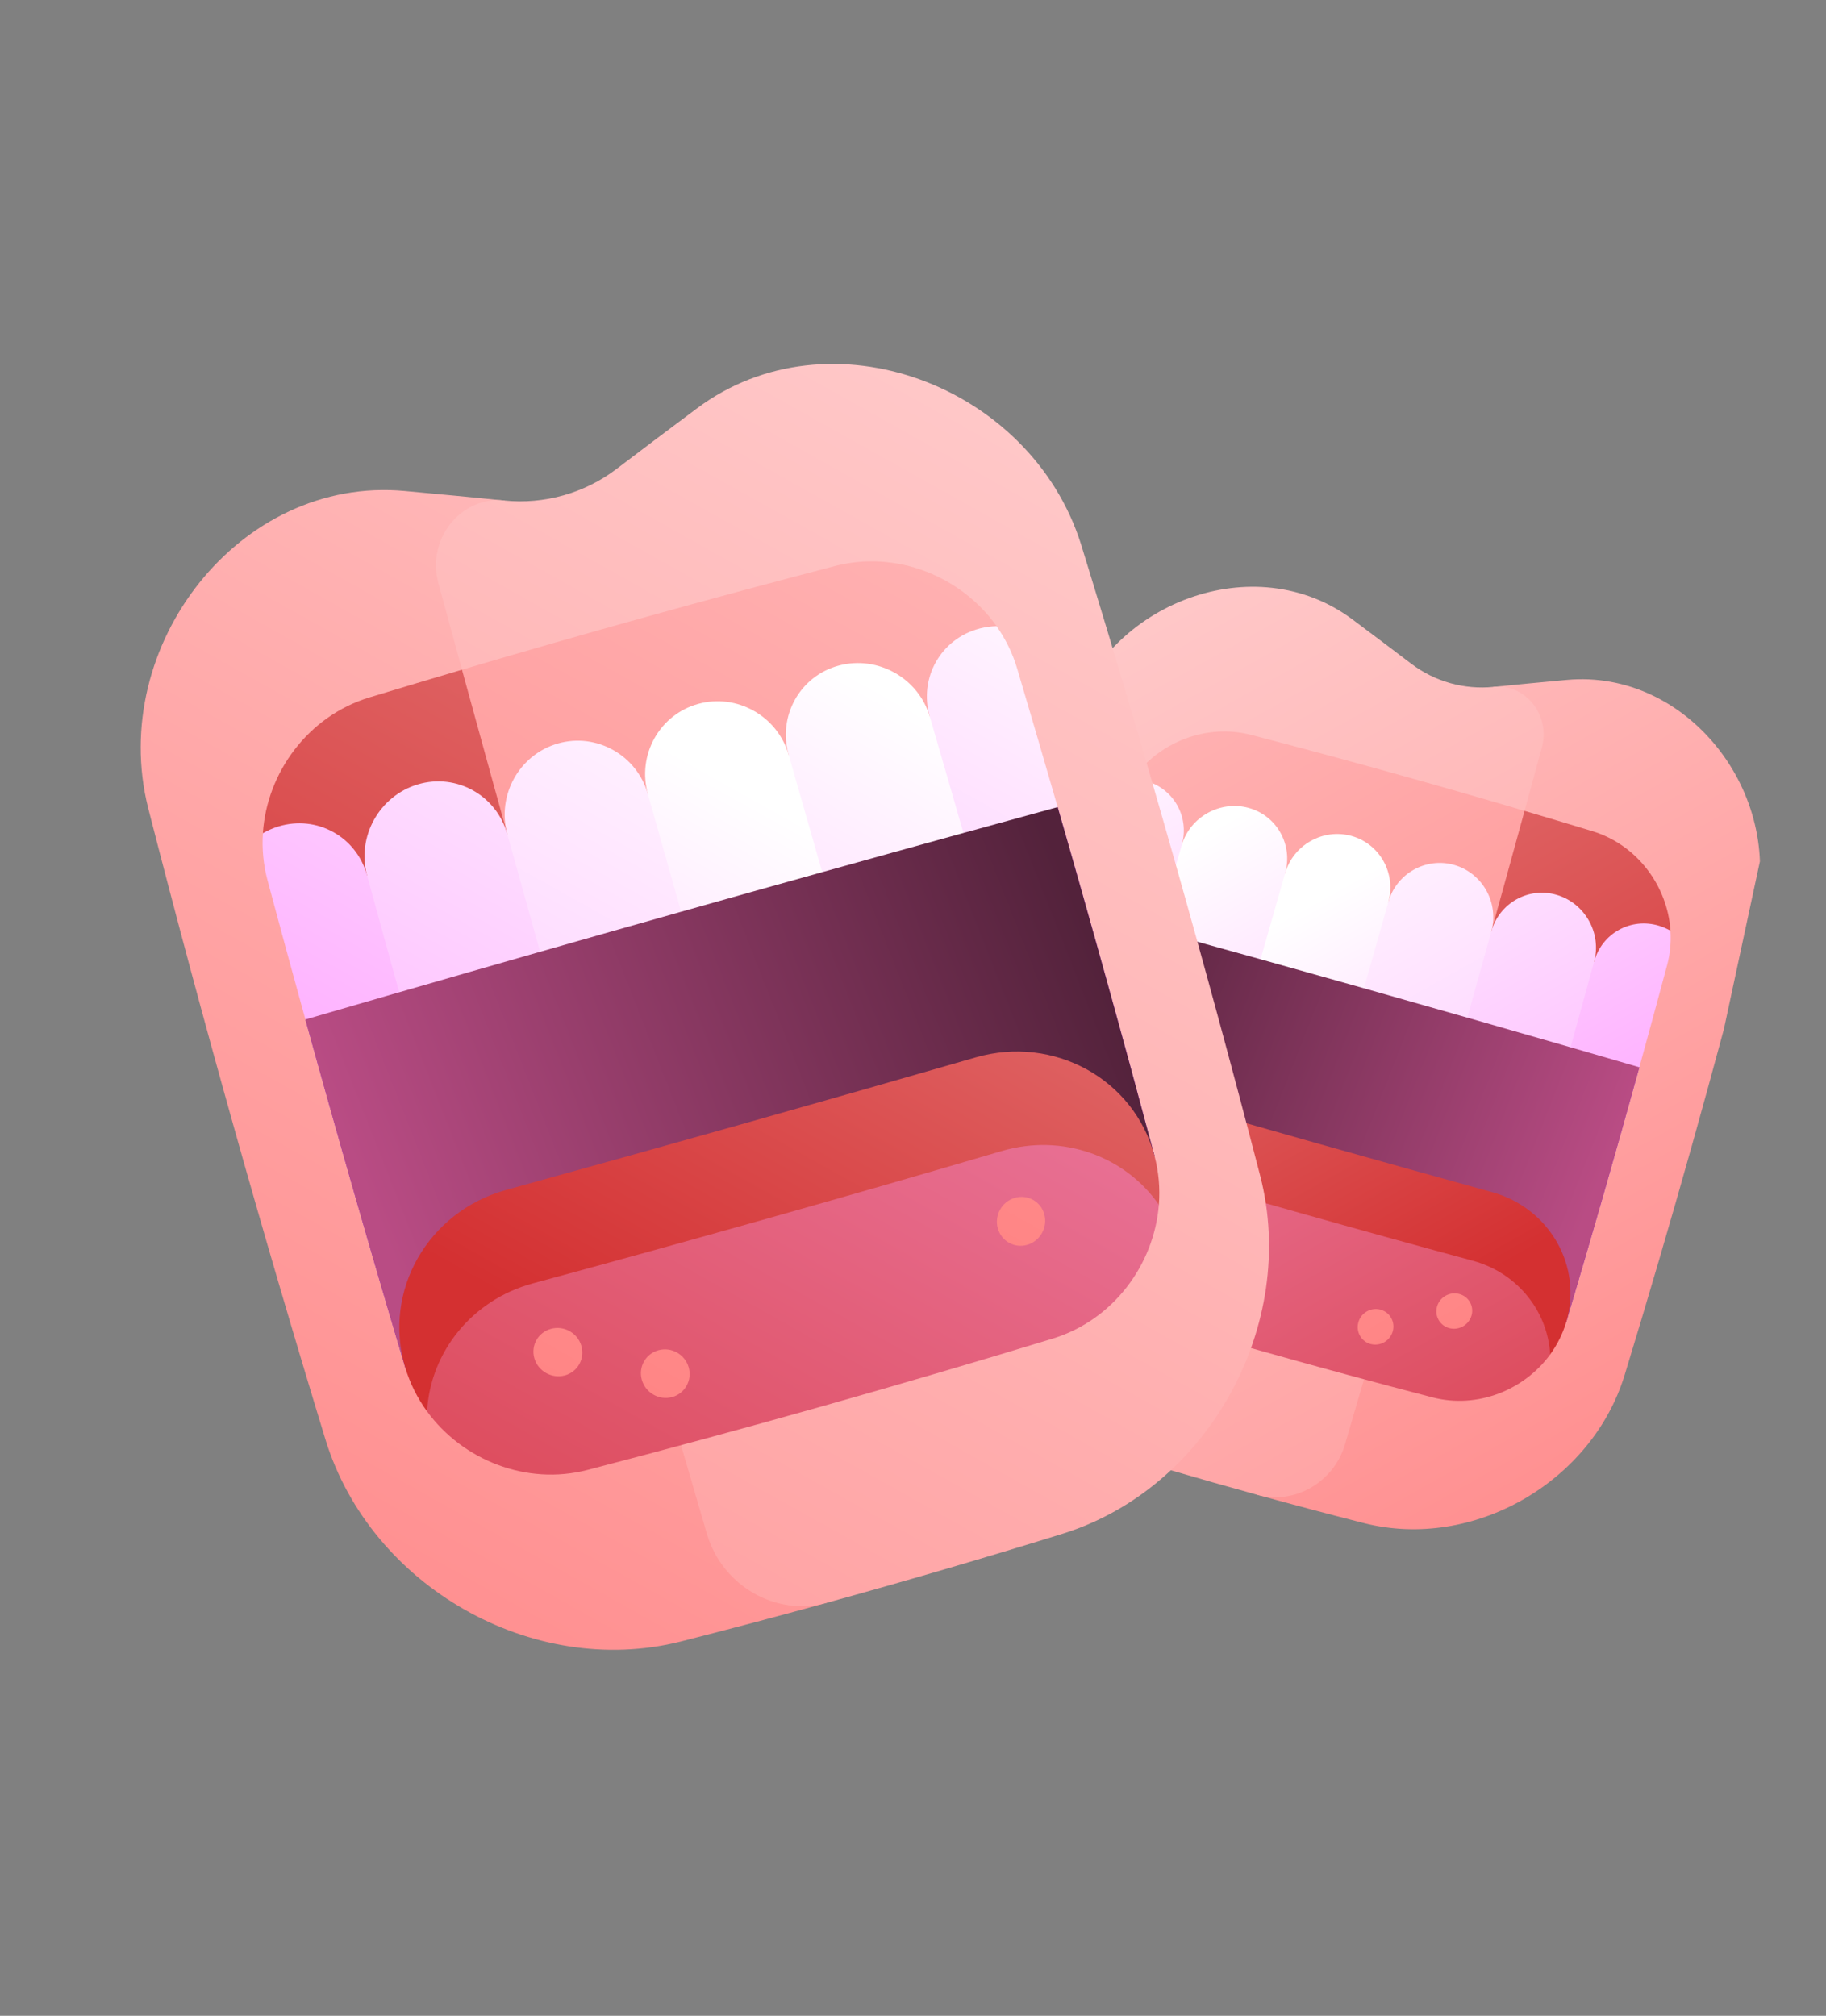 <svg width="77" height="85" viewBox="0 0 77 85" fill="none" xmlns="http://www.w3.org/2000/svg">
<rect x="0" y="0" width="77" height="85" fill="#808080" stroke="none"/>
<g clip-path="url(#clip0_216_1543)">
<path d="M62.973 28.965C64.007 28.861 65.036 28.763 66.061 28.67C71.161 28.199 75.24 33.445 73.992 38.453C72.31 45.01 70.481 51.526 68.503 58.001C67.108 62.512 62.119 65.379 57.532 64.229C56.024 63.845 54.519 63.446 53.019 63.032C56.38 51.687 59.708 40.334 62.973 28.965Z" fill="url(#paint0_linear_216_1543)"/>
<path d="M57.033 26.121C57.857 26.736 58.683 27.358 59.51 27.987C60.004 28.362 60.561 28.638 61.149 28.804C61.741 28.97 62.363 29.027 62.984 28.963C64.335 28.824 65.383 30.169 65.022 31.506C62.35 41.333 59.582 51.133 56.717 60.905C56.247 62.502 54.587 63.464 53.019 63.032C50.571 62.358 48.135 61.644 45.709 60.892C41.198 59.473 38.445 54.42 39.614 49.846C41.313 43.293 43.161 36.782 45.157 30.313C46.712 25.392 52.931 23.053 57.033 26.121Z" fill="url(#paint1_linear_216_1543)"/>
<path d="M58.543 38.038C62.065 40.34 65.593 42.682 69.129 45.003C68.136 48.596 67.107 52.179 66.044 55.752C58.278 53.737 50.559 51.558 42.886 49.215C43.848 45.613 44.845 42.021 45.877 38.439C50.105 38.31 54.336 38.158 58.543 38.038Z" fill="url(#paint2_linear_216_1543)"/>
<path d="M63.326 43.326C64.928 43.787 65.869 45.455 65.421 47.046C64.913 48.846 64.398 50.645 63.877 52.441C61.937 51.916 59.998 51.384 58.061 50.844C58.853 48.063 59.64 45.281 60.422 42.497C61.39 42.772 62.358 43.048 63.326 43.326Z" fill="url(#paint3_linear_216_1543)"/>
<path d="M51.7 40.044C52.67 40.314 53.64 40.584 54.609 40.856C53.82 43.638 53.036 46.421 52.257 49.206C50.324 48.653 48.393 48.093 46.464 47.526C46.959 45.722 47.461 43.92 47.97 42.12C48.419 40.53 50.093 39.599 51.7 40.044Z" fill="url(#paint4_linear_216_1543)"/>
<path d="M55.029 44.925C55.236 44.189 55.444 43.453 55.652 42.717C55.879 41.914 55.412 41.08 54.609 40.856C53.806 40.631 52.97 41.099 52.743 41.9C52.093 44.195 51.447 46.492 50.807 48.79C53.705 49.624 56.607 50.444 59.514 51.248C60.17 48.954 60.821 46.659 61.467 44.362C61.692 43.561 61.224 42.725 60.422 42.497C59.62 42.268 58.786 42.735 58.56 43.538C58.352 44.274 58.145 45.01 57.937 45.746C57.71 46.549 56.875 47.016 56.072 46.79C55.269 46.563 54.802 45.728 55.029 44.925Z" fill="url(#paint5_linear_216_1543)"/>
<path d="M55.029 44.925C55.236 44.189 55.444 43.453 55.652 42.717C55.879 41.914 55.412 41.08 54.609 40.856C53.806 40.631 52.97 41.099 52.743 41.9C52.093 44.195 51.447 46.492 50.807 48.79C53.705 49.624 56.607 50.444 59.514 51.248C60.17 48.954 60.821 46.659 61.467 44.362C61.692 43.561 61.224 42.725 60.422 42.497C59.62 42.268 58.786 42.735 58.56 43.538C58.352 44.274 58.145 45.01 57.937 45.746C57.71 46.549 56.875 47.016 56.072 46.79C55.269 46.563 54.802 45.728 55.029 44.925Z" fill="url(#paint6_linear_216_1543)"/>
<path d="M64.289 34.192C65.245 34.474 66.2 34.76 67.153 35.05C69.041 35.625 70.318 37.365 70.443 39.246C69.247 40.155 68.04 41.072 66.826 41.996C63.933 41.146 61.035 40.311 58.132 39.492C60.199 37.72 62.257 35.95 64.289 34.192Z" fill="url(#paint7_linear_216_1543)"/>
<path d="M47.767 32.845C48.857 31.307 50.855 30.492 52.765 30.989C56.623 31.995 60.465 33.063 64.289 34.192C63.691 36.373 63.089 38.554 62.483 40.732C58.135 39.48 53.779 38.263 49.412 37.08C48.86 35.658 48.311 34.245 47.767 32.845Z" fill="url(#paint8_linear_216_1543)"/>
<path d="M58.543 38.038C62.065 40.34 65.593 42.682 69.129 45.003C68.136 48.596 67.107 52.179 66.044 55.752C58.278 53.737 50.559 51.558 42.886 49.215C43.848 45.613 44.845 42.021 45.877 38.439C50.105 38.31 54.336 38.158 58.543 38.038Z" fill="url(#paint9_linear_216_1543)"/>
<path d="M65.368 57.114C57.776 55.172 50.237 53.043 42.75 50.729C42.71 50.23 42.751 49.719 42.886 49.215C43.518 46.839 45.998 45.483 48.403 46.172C53.238 47.568 58.081 48.935 62.932 50.273C65.343 50.944 66.747 53.396 66.044 55.753C65.895 56.253 65.663 56.709 65.368 57.114Z" fill="url(#paint10_linear_216_1543)"/>
<path d="M47.603 49.067C52.421 50.484 57.253 51.848 62.1 53.16C63.999 53.675 65.268 55.302 65.368 57.114C64.27 58.62 62.295 59.413 60.408 58.924C55.588 57.671 50.795 56.318 46.031 54.866C44.167 54.296 42.899 52.587 42.75 50.729C43.783 49.237 45.715 48.514 47.603 49.067Z" fill="url(#paint11_linear_216_1543)"/>
<path d="M60.599 55.089C60.483 55.488 60.714 55.898 61.114 56.004C61.515 56.111 61.934 55.874 62.051 55.477C62.168 55.08 61.937 54.67 61.536 54.563C61.134 54.455 60.715 54.691 60.599 55.089Z" fill="url(#paint12_linear_216_1543)"/>
<path d="M46.29 51.025C46.182 51.425 46.416 51.846 46.813 51.965C47.21 52.084 47.62 51.855 47.73 51.455C47.839 51.054 47.605 50.634 47.207 50.516C46.809 50.398 46.398 50.626 46.29 51.025Z" fill="url(#paint13_linear_216_1543)"/>
<path d="M57.282 55.752C57.167 56.152 57.397 56.565 57.795 56.673C58.195 56.781 58.613 56.544 58.729 56.145C58.845 55.745 58.614 55.334 58.215 55.224C57.815 55.115 57.397 55.351 57.282 55.752Z" fill="url(#paint14_linear_216_1543)"/>
<path d="M67.222 40.551C67.385 39.952 67.774 39.482 68.271 39.208C68.767 38.934 69.371 38.856 69.965 39.038C70.134 39.09 70.293 39.161 70.441 39.246C70.472 39.725 70.43 40.214 70.3 40.697C69.915 42.133 69.525 43.569 69.129 45.003C68.162 44.721 67.195 44.441 66.228 44.161C65.686 43.29 65.145 42.417 64.605 41.542C65.48 41.209 66.352 40.879 67.222 40.551Z" fill="url(#paint15_linear_216_1543)"/>
<path d="M47.768 32.846C47.939 32.851 48.111 32.874 48.283 32.918C48.885 33.073 49.358 33.456 49.638 33.949C49.918 34.442 50.005 35.046 49.83 35.642C50.4 36.376 50.971 37.114 51.542 37.855C50.625 38.318 49.707 38.78 48.789 39.239C47.819 38.971 46.848 38.705 45.877 38.439C46.289 37.01 46.707 35.582 47.13 34.156C47.272 33.677 47.491 33.238 47.768 32.846Z" fill="url(#paint16_linear_216_1543)"/>
<path d="M54.191 36.825C54.761 37.568 55.332 38.314 55.903 39.062C54.988 39.525 54.071 39.987 53.155 40.449C51.7 40.044 50.245 39.64 48.79 39.239C49.134 38.039 49.481 36.84 49.831 35.642C50.179 34.452 51.44 33.743 52.641 34.064C53.242 34.225 53.715 34.615 53.995 35.115C54.276 35.614 54.363 36.224 54.191 36.825Z" fill="url(#paint17_linear_216_1543)"/>
<path d="M62.886 39.279C62.012 39.615 61.135 39.952 60.257 40.291C60.795 41.164 61.334 42.038 61.874 42.91C63.326 43.325 64.777 43.742 66.228 44.161C66.562 42.959 66.893 41.755 67.222 40.551C67.547 39.355 66.843 38.091 65.651 37.736C65.055 37.559 64.448 37.644 63.947 37.924C63.447 38.203 63.053 38.677 62.886 39.279Z" fill="url(#paint18_linear_216_1543)"/>
<path d="M58.543 38.038C57.664 38.378 56.784 38.72 55.903 39.062C56.44 39.931 56.978 40.802 57.517 41.673C58.97 42.083 60.422 42.496 61.874 42.911C62.213 41.701 62.55 40.49 62.886 39.28C63.22 38.076 62.521 36.817 61.325 36.473C60.728 36.301 60.118 36.392 59.614 36.675C59.11 36.958 58.713 37.435 58.543 38.038Z" fill="url(#paint19_linear_216_1543)"/>
<path d="M54.191 36.825C53.844 38.033 53.499 39.241 53.155 40.449C54.609 40.855 56.063 41.263 57.516 41.673C57.858 40.461 58.201 39.249 58.543 38.038C58.882 36.833 58.187 35.581 56.989 35.249C56.39 35.083 55.777 35.177 55.27 35.463C54.764 35.748 54.363 36.224 54.191 36.825Z" fill="url(#paint20_linear_216_1543)"/>
</g>
<g clip-path="url(#clip1_216_1543)">
<path d="M21.276 21.107C19.865 20.965 18.461 20.831 17.063 20.704C10.105 20.062 4.54 27.22 6.242 34.051C8.536 42.999 11.033 51.889 13.731 60.723C15.635 66.877 22.442 70.789 28.7 69.22C30.758 68.696 32.81 68.151 34.857 67.587C30.271 52.108 25.731 36.618 21.276 21.107Z" fill="url(#paint21_linear_216_1543)"/>
<path d="M29.381 17.227C28.256 18.066 27.129 18.915 26 19.773C25.326 20.285 24.567 20.66 23.764 20.887C22.957 21.114 22.108 21.192 21.261 21.105C19.418 20.915 17.988 22.75 18.481 24.574C22.126 37.981 25.903 51.352 29.811 64.685C30.453 66.864 32.718 68.176 34.857 67.587C38.197 66.667 41.521 65.693 44.831 64.667C50.985 62.732 54.742 55.838 53.146 49.597C50.828 40.656 48.307 31.773 45.584 22.946C43.463 16.232 34.976 13.041 29.381 17.227Z" fill="url(#paint22_linear_216_1543)"/>
<path d="M27.321 33.485C22.514 36.627 17.702 39.822 12.878 42.988C14.232 47.891 15.635 52.78 17.086 57.655C27.681 54.906 38.214 51.932 48.683 48.736C47.37 43.822 46.01 38.921 44.601 34.034C38.833 33.857 33.06 33.65 27.321 33.485Z" fill="url(#paint23_linear_216_1543)"/>
<path d="M20.795 40.701C18.608 41.33 17.325 43.606 17.937 45.776C18.63 48.233 19.331 50.686 20.042 53.138C22.69 52.421 25.335 51.694 27.978 50.959C26.897 47.164 25.823 43.368 24.757 39.569C23.436 39.945 22.115 40.322 20.795 40.701Z" fill="url(#paint24_linear_216_1543)"/>
<path d="M36.656 36.223C35.333 36.591 34.01 36.96 32.687 37.33C33.764 41.126 34.834 44.923 35.897 48.723C38.535 47.968 41.169 47.204 43.801 46.431C43.125 43.97 42.44 41.511 41.746 39.055C41.133 36.886 38.849 35.616 36.656 36.223Z" fill="url(#paint25_linear_216_1543)"/>
<path d="M32.115 42.882C31.832 41.878 31.549 40.874 31.265 39.87C30.955 38.775 31.592 37.637 32.688 37.33C33.783 37.024 34.924 37.662 35.234 38.755C36.121 41.886 37.002 45.02 37.875 48.155C33.921 49.294 29.961 50.412 25.995 51.509C25.1 48.379 24.212 45.248 23.331 42.115C23.024 41.021 23.663 39.881 24.757 39.569C25.851 39.258 26.988 39.895 27.297 40.99C27.581 41.994 27.864 42.998 28.147 44.002C28.457 45.098 29.596 45.736 30.692 45.427C31.787 45.117 32.425 43.978 32.115 42.882Z" fill="url(#paint26_linear_216_1543)"/>
<path d="M32.115 42.882C31.832 41.878 31.549 40.874 31.265 39.87C30.955 38.775 31.592 37.637 32.688 37.33C33.783 37.024 34.924 37.662 35.234 38.755C36.121 41.886 37.002 45.02 37.875 48.155C33.921 49.294 29.961 50.412 25.995 51.509C25.1 48.379 24.212 45.248 23.331 42.115C23.024 41.021 23.663 39.881 24.757 39.569C25.851 39.258 26.988 39.895 27.297 40.99C27.581 41.994 27.864 42.998 28.147 44.002C28.457 45.098 29.596 45.736 30.692 45.427C31.787 45.117 32.425 43.978 32.115 42.882Z" fill="url(#paint27_linear_216_1543)"/>
<path d="M19.481 28.239C18.177 28.624 16.874 29.014 15.572 29.41C12.997 30.194 11.254 32.568 11.085 35.134C12.716 36.374 14.362 37.626 16.019 38.886C19.967 37.726 23.921 36.587 27.881 35.469C25.061 33.052 22.252 30.637 19.481 28.239Z" fill="url(#paint28_linear_216_1543)"/>
<path d="M42.023 26.401C40.536 24.302 37.809 23.19 35.204 23.868C29.939 25.241 24.698 26.698 19.481 28.239C20.296 31.215 21.117 34.189 21.945 37.162C27.876 35.454 33.821 33.793 39.778 32.179C40.532 30.238 41.28 28.311 42.023 26.401Z" fill="url(#paint29_linear_216_1543)"/>
<path d="M27.321 33.485C22.514 36.627 17.702 39.822 12.878 42.988C14.232 47.891 15.635 52.78 17.086 57.655C27.681 54.906 38.214 51.932 48.683 48.736C47.37 43.822 46.01 38.921 44.601 34.034C38.833 33.857 33.06 33.65 27.321 33.485Z" fill="url(#paint30_linear_216_1543)"/>
<path d="M18.008 59.513C28.366 56.862 38.653 53.959 48.868 50.801C48.922 50.12 48.866 49.424 48.683 48.736C47.82 45.494 44.436 43.644 41.155 44.584C34.558 46.488 27.951 48.353 21.332 50.179C18.043 51.094 16.127 54.44 17.086 57.655C17.289 58.337 17.606 58.96 18.008 59.513Z" fill="url(#paint31_linear_216_1543)"/>
<path d="M42.246 48.534C35.673 50.466 29.08 52.327 22.467 54.117C19.876 54.821 18.145 57.04 18.008 59.513C19.507 61.567 22.201 62.65 24.776 61.982C31.352 60.272 37.891 58.427 44.391 56.445C46.935 55.668 48.665 53.336 48.868 50.801C47.459 48.766 44.823 47.779 42.246 48.534Z" fill="url(#paint32_linear_216_1543)"/>
<path d="M24.515 56.75C24.673 57.294 24.359 57.853 23.812 57.999C23.266 58.143 22.693 57.821 22.534 57.279C22.375 56.737 22.69 56.178 23.237 56.032C23.785 55.885 24.356 56.206 24.515 56.75Z" fill="url(#paint33_linear_216_1543)"/>
<path d="M44.038 51.206C44.186 51.751 43.866 52.325 43.325 52.488C42.783 52.65 42.223 52.337 42.074 51.791C41.925 51.245 42.244 50.672 42.787 50.511C43.33 50.35 43.891 50.66 44.038 51.206Z" fill="url(#paint34_linear_216_1543)"/>
<path d="M29.041 57.654C29.198 58.2 28.884 58.764 28.34 58.911C27.796 59.058 27.225 58.735 27.067 58.19C26.908 57.645 27.223 57.084 27.768 56.935C28.314 56.786 28.883 57.107 29.041 57.654Z" fill="url(#paint35_linear_216_1543)"/>
<path d="M15.479 36.914C15.256 36.097 14.725 35.456 14.048 35.083C13.371 34.709 12.547 34.602 11.736 34.851C11.505 34.922 11.289 35.018 11.086 35.134C11.044 35.788 11.103 36.454 11.279 37.113C11.804 39.074 12.337 41.032 12.878 42.988C14.197 42.604 15.515 42.222 16.835 41.84C17.574 40.652 18.312 39.46 19.049 38.267C17.856 37.813 16.666 37.361 15.479 36.914Z" fill="url(#paint36_linear_216_1543)"/>
<path d="M42.021 26.402C41.788 26.409 41.553 26.44 41.319 26.5C40.497 26.712 39.851 27.234 39.469 27.907C39.088 28.579 38.97 29.404 39.208 30.217C38.43 31.218 37.651 32.225 36.872 33.236C38.124 33.868 39.376 34.498 40.628 35.124C41.952 34.759 43.276 34.396 44.601 34.033C44.039 32.083 43.469 30.136 42.892 28.19C42.698 27.536 42.399 26.937 42.021 26.402Z" fill="url(#paint37_linear_216_1543)"/>
<path d="M33.258 31.831C32.481 32.845 31.702 33.862 30.922 34.883C32.171 35.514 33.421 36.146 34.672 36.776C36.656 36.222 38.641 35.672 40.627 35.124C40.158 33.487 39.685 31.851 39.207 30.217C38.733 28.593 37.012 27.626 35.372 28.064C34.553 28.283 33.907 28.815 33.525 29.497C33.142 30.178 33.023 31.011 33.258 31.831Z" fill="url(#paint38_linear_216_1543)"/>
<path d="M21.394 35.18C22.587 35.638 23.783 36.098 24.982 36.56C24.247 37.751 23.512 38.943 22.775 40.134C20.794 40.7 18.814 41.269 16.835 41.841C16.379 40.2 15.927 38.558 15.479 36.915C15.035 35.282 15.996 33.558 17.623 33.074C18.436 32.833 19.264 32.949 19.947 33.33C20.629 33.711 21.166 34.358 21.394 35.18Z" fill="url(#paint39_linear_216_1543)"/>
<path d="M27.321 33.485C28.519 33.95 29.72 34.416 30.922 34.883C30.189 36.068 29.456 37.256 28.721 38.446C26.738 39.005 24.756 39.568 22.775 40.134C22.313 38.483 21.853 36.832 21.394 35.18C20.94 33.538 21.893 31.82 23.524 31.351C24.339 31.117 25.172 31.24 25.859 31.627C26.546 32.012 27.089 32.663 27.321 33.485Z" fill="url(#paint40_linear_216_1543)"/>
<path d="M33.258 31.831C33.731 33.479 34.203 35.127 34.672 36.776C32.687 37.329 30.704 37.886 28.721 38.446C28.254 36.792 27.787 35.139 27.321 33.485C26.858 31.841 27.805 30.134 29.441 29.681C30.258 29.454 31.095 29.583 31.786 29.973C32.477 30.361 33.023 31.011 33.258 31.831Z" fill="url(#paint41_linear_216_1543)"/>
</g>
<defs>
<linearGradient id="paint0_linear_216_1543" x1="80.741" y1="79.364" x2="26.251" y2="-17.988" gradientUnits="userSpaceOnUse">
<stop stop-color="#FF7576"/>
<stop offset="1" stop-color="white"/>
</linearGradient>
<linearGradient id="paint1_linear_216_1543" x1="85.432" y1="101.769" x2="16.439" y2="-21.494" gradientUnits="userSpaceOnUse">
<stop stop-color="#FF7576"/>
<stop offset="1" stop-color="white"/>
</linearGradient>
<linearGradient id="paint2_linear_216_1543" x1="79.483" y1="89.05" x2="43.216" y2="24.257" gradientUnits="userSpaceOnUse">
<stop stop-color="#1805B0"/>
<stop offset="1" stop-color="#FC54FF"/>
</linearGradient>
<linearGradient id="paint3_linear_216_1543" x1="74.256" y1="70.412" x2="41.545" y2="11.97" gradientUnits="userSpaceOnUse">
<stop stop-color="#1805B0"/>
<stop offset="1" stop-color="#FC54FF"/>
</linearGradient>
<linearGradient id="paint4_linear_216_1543" x1="66.379" y1="72.496" x2="37.507" y2="20.912" gradientUnits="userSpaceOnUse">
<stop stop-color="#1805B0"/>
<stop offset="1" stop-color="#FC54FF"/>
</linearGradient>
<linearGradient id="paint5_linear_216_1543" x1="64.903" y1="61.785" x2="38.009" y2="13.737" gradientUnits="userSpaceOnUse">
<stop stop-color="#1805B0"/>
<stop offset="1" stop-color="#FC54FF"/>
</linearGradient>
<linearGradient id="paint6_linear_216_1543" x1="49.153" y1="71.303" x2="58.978" y2="36.497" gradientUnits="userSpaceOnUse">
<stop stop-color="#8D00DB" stop-opacity="0"/>
<stop offset="0.149" stop-color="#8500D8" stop-opacity="0.12"/>
<stop offset="0.387" stop-color="#6E01CF" stop-opacity="0.309"/>
<stop offset="0.682" stop-color="#4803C2" stop-opacity="0.546"/>
<stop offset="1" stop-color="#1805B0" stop-opacity="0.8"/>
</linearGradient>
<linearGradient id="paint7_linear_216_1543" x1="72.003" y1="52.686" x2="29.579" y2="-23.108" gradientUnits="userSpaceOnUse">
<stop stop-color="#D43031"/>
<stop offset="1" stop-color="white"/>
</linearGradient>
<linearGradient id="paint8_linear_216_1543" x1="75.896" y1="69.663" x2="22.971" y2="-24.894" gradientUnits="userSpaceOnUse">
<stop stop-color="#FF7576"/>
<stop offset="1" stop-color="white"/>
</linearGradient>
<linearGradient id="paint9_linear_216_1543" x1="44.361" y1="43.778" x2="66.407" y2="52.463" gradientUnits="userSpaceOnUse">
<stop stop-color="#53223B"/>
<stop offset="1" stop-color="#B94C84"/>
</linearGradient>
<linearGradient id="paint10_linear_216_1543" x1="57.176" y1="56.867" x2="25.196" y2="-0.269" gradientUnits="userSpaceOnUse">
<stop stop-color="#D43031"/>
<stop offset="1" stop-color="white"/>
</linearGradient>
<linearGradient id="paint11_linear_216_1543" x1="66.044" y1="75.334" x2="31.77" y2="14.1" gradientUnits="userSpaceOnUse">
<stop stop-color="#D43031"/>
<stop offset="1" stop-color="#FEB5FF"/>
</linearGradient>
<linearGradient id="paint12_linear_216_1543" x1="62.587" y1="57.538" x2="26.679" y2="-6.612" gradientUnits="userSpaceOnUse">
<stop stop-color="#FF8282"/>
<stop offset="1" stop-color="white"/>
</linearGradient>
<linearGradient id="paint13_linear_216_1543" x1="48.271" y1="53.494" x2="12.377" y2="-10.652" gradientUnits="userSpaceOnUse">
<stop stop-color="#FF8282"/>
<stop offset="1" stop-color="white"/>
</linearGradient>
<linearGradient id="paint14_linear_216_1543" x1="59.261" y1="58.209" x2="23.137" y2="-5.887" gradientUnits="userSpaceOnUse">
<stop stop-color="#FF8282"/>
<stop offset="1" stop-color="white"/>
</linearGradient>
<linearGradient id="paint15_linear_216_1543" x1="83.903" y1="69.659" x2="58.732" y2="24.687" gradientUnits="userSpaceOnUse">
<stop stop-color="#FC54FF"/>
<stop offset="1" stop-color="white"/>
</linearGradient>
<linearGradient id="paint16_linear_216_1543" x1="69.608" y1="75.232" x2="44.597" y2="30.548" gradientUnits="userSpaceOnUse">
<stop stop-color="#FC54FF"/>
<stop offset="1" stop-color="white"/>
</linearGradient>
<linearGradient id="paint17_linear_216_1543" x1="72.609" y1="75.083" x2="50.379" y2="35.366" gradientUnits="userSpaceOnUse">
<stop stop-color="#FC54FF"/>
<stop offset="1" stop-color="white"/>
</linearGradient>
<linearGradient id="paint18_linear_216_1543" x1="84.705" y1="77.211" x2="57.608" y2="28.799" gradientUnits="userSpaceOnUse">
<stop stop-color="#FC54FF"/>
<stop offset="1" stop-color="white"/>
</linearGradient>
<linearGradient id="paint19_linear_216_1543" x1="86.513" y1="86.943" x2="55.806" y2="32.082" gradientUnits="userSpaceOnUse">
<stop stop-color="#FC54FF"/>
<stop offset="1" stop-color="white"/>
</linearGradient>
<linearGradient id="paint20_linear_216_1543" x1="76.672" y1="75.765" x2="55.511" y2="37.957" gradientUnits="userSpaceOnUse">
<stop stop-color="#FC54FF"/>
<stop offset="1" stop-color="white"/>
</linearGradient>
<linearGradient id="paint21_linear_216_1543" x1="-2.966" y1="89.87" x2="71.379" y2="-42.955" gradientUnits="userSpaceOnUse">
<stop stop-color="#FF7576"/>
<stop offset="1" stop-color="white"/>
</linearGradient>
<linearGradient id="paint22_linear_216_1543" x1="-9.366" y1="120.438" x2="84.766" y2="-47.738" gradientUnits="userSpaceOnUse">
<stop stop-color="#FF7576"/>
<stop offset="1" stop-color="white"/>
</linearGradient>
<linearGradient id="paint23_linear_216_1543" x1="-1.249" y1="103.086" x2="48.232" y2="14.683" gradientUnits="userSpaceOnUse">
<stop stop-color="#1805B0"/>
<stop offset="1" stop-color="#FC54FF"/>
</linearGradient>
<linearGradient id="paint24_linear_216_1543" x1="5.882" y1="77.656" x2="50.512" y2="-2.08" gradientUnits="userSpaceOnUse">
<stop stop-color="#1805B0"/>
<stop offset="1" stop-color="#FC54FF"/>
</linearGradient>
<linearGradient id="paint25_linear_216_1543" x1="16.628" y1="80.5" x2="56.022" y2="10.119" gradientUnits="userSpaceOnUse">
<stop stop-color="#1805B0"/>
<stop offset="1" stop-color="#FC54FF"/>
</linearGradient>
<linearGradient id="paint26_linear_216_1543" x1="18.643" y1="65.886" x2="55.336" y2="0.33" gradientUnits="userSpaceOnUse">
<stop stop-color="#1805B0"/>
<stop offset="1" stop-color="#FC54FF"/>
</linearGradient>
<linearGradient id="paint27_linear_216_1543" x1="40.132" y1="78.871" x2="26.727" y2="31.383" gradientUnits="userSpaceOnUse">
<stop stop-color="#8D00DB" stop-opacity="0"/>
<stop offset="0.149" stop-color="#8500D8" stop-opacity="0.12"/>
<stop offset="0.387" stop-color="#6E01CF" stop-opacity="0.309"/>
<stop offset="0.682" stop-color="#4803C2" stop-opacity="0.546"/>
<stop offset="1" stop-color="#1805B0" stop-opacity="0.8"/>
</linearGradient>
<linearGradient id="paint28_linear_216_1543" x1="8.956" y1="53.471" x2="66.837" y2="-49.94" gradientUnits="userSpaceOnUse">
<stop stop-color="#D43031"/>
<stop offset="1" stop-color="white"/>
</linearGradient>
<linearGradient id="paint29_linear_216_1543" x1="3.644" y1="76.634" x2="75.854" y2="-52.377" gradientUnits="userSpaceOnUse">
<stop stop-color="#FF7576"/>
<stop offset="1" stop-color="white"/>
</linearGradient>
<linearGradient id="paint30_linear_216_1543" x1="46.669" y1="41.317" x2="16.591" y2="53.167" gradientUnits="userSpaceOnUse">
<stop stop-color="#53223B"/>
<stop offset="1" stop-color="#B94C84"/>
</linearGradient>
<linearGradient id="paint31_linear_216_1543" x1="29.185" y1="59.176" x2="72.818" y2="-18.779" gradientUnits="userSpaceOnUse">
<stop stop-color="#D43031"/>
<stop offset="1" stop-color="white"/>
</linearGradient>
<linearGradient id="paint32_linear_216_1543" x1="17.086" y1="84.372" x2="63.849" y2="0.826" gradientUnits="userSpaceOnUse">
<stop stop-color="#D43031"/>
<stop offset="1" stop-color="#FEB5FF"/>
</linearGradient>
<linearGradient id="paint33_linear_216_1543" x1="21.803" y1="60.091" x2="70.795" y2="-27.434" gradientUnits="userSpaceOnUse">
<stop stop-color="#FF8282"/>
<stop offset="1" stop-color="white"/>
</linearGradient>
<linearGradient id="paint34_linear_216_1543" x1="41.335" y1="54.574" x2="90.308" y2="-32.946" gradientUnits="userSpaceOnUse">
<stop stop-color="#FF8282"/>
<stop offset="1" stop-color="white"/>
</linearGradient>
<linearGradient id="paint35_linear_216_1543" x1="26.34" y1="61.006" x2="75.627" y2="-26.445" gradientUnits="userSpaceOnUse">
<stop stop-color="#FF8282"/>
<stop offset="1" stop-color="white"/>
</linearGradient>
<linearGradient id="paint36_linear_216_1543" x1="-7.281" y1="76.629" x2="27.063" y2="15.271" gradientUnits="userSpaceOnUse">
<stop stop-color="#FC54FF"/>
<stop offset="1" stop-color="white"/>
</linearGradient>
<linearGradient id="paint37_linear_216_1543" x1="12.223" y1="84.232" x2="46.347" y2="23.267" gradientUnits="userSpaceOnUse">
<stop stop-color="#FC54FF"/>
<stop offset="1" stop-color="white"/>
</linearGradient>
<linearGradient id="paint38_linear_216_1543" x1="8.129" y1="84.028" x2="38.459" y2="29.84" gradientUnits="userSpaceOnUse">
<stop stop-color="#FC54FF"/>
<stop offset="1" stop-color="white"/>
</linearGradient>
<linearGradient id="paint39_linear_216_1543" x1="-8.375" y1="86.932" x2="28.596" y2="20.88" gradientUnits="userSpaceOnUse">
<stop stop-color="#FC54FF"/>
<stop offset="1" stop-color="white"/>
</linearGradient>
<linearGradient id="paint40_linear_216_1543" x1="-10.842" y1="100.211" x2="31.054" y2="25.36" gradientUnits="userSpaceOnUse">
<stop stop-color="#FC54FF"/>
<stop offset="1" stop-color="white"/>
</linearGradient>
<linearGradient id="paint41_linear_216_1543" x1="2.585" y1="84.96" x2="31.457" y2="33.376" gradientUnits="userSpaceOnUse">
<stop stop-color="#FC54FF"/>
<stop offset="1" stop-color="white"/>
</linearGradient>
<clipPath id="clip0_216_1543">
<rect width="39.242" height="49.528" fill="white" transform="matrix(-0.937 -0.348 -0.21 0.978 76.179 27.165)"/>
</clipPath>
<clipPath id="clip1_216_1543">
<rect width="53.541" height="67.575" fill="white" transform="matrix(0.937 -0.348 0.21 0.978 0 18.651)"/>
</clipPath>
</defs>
</svg>
